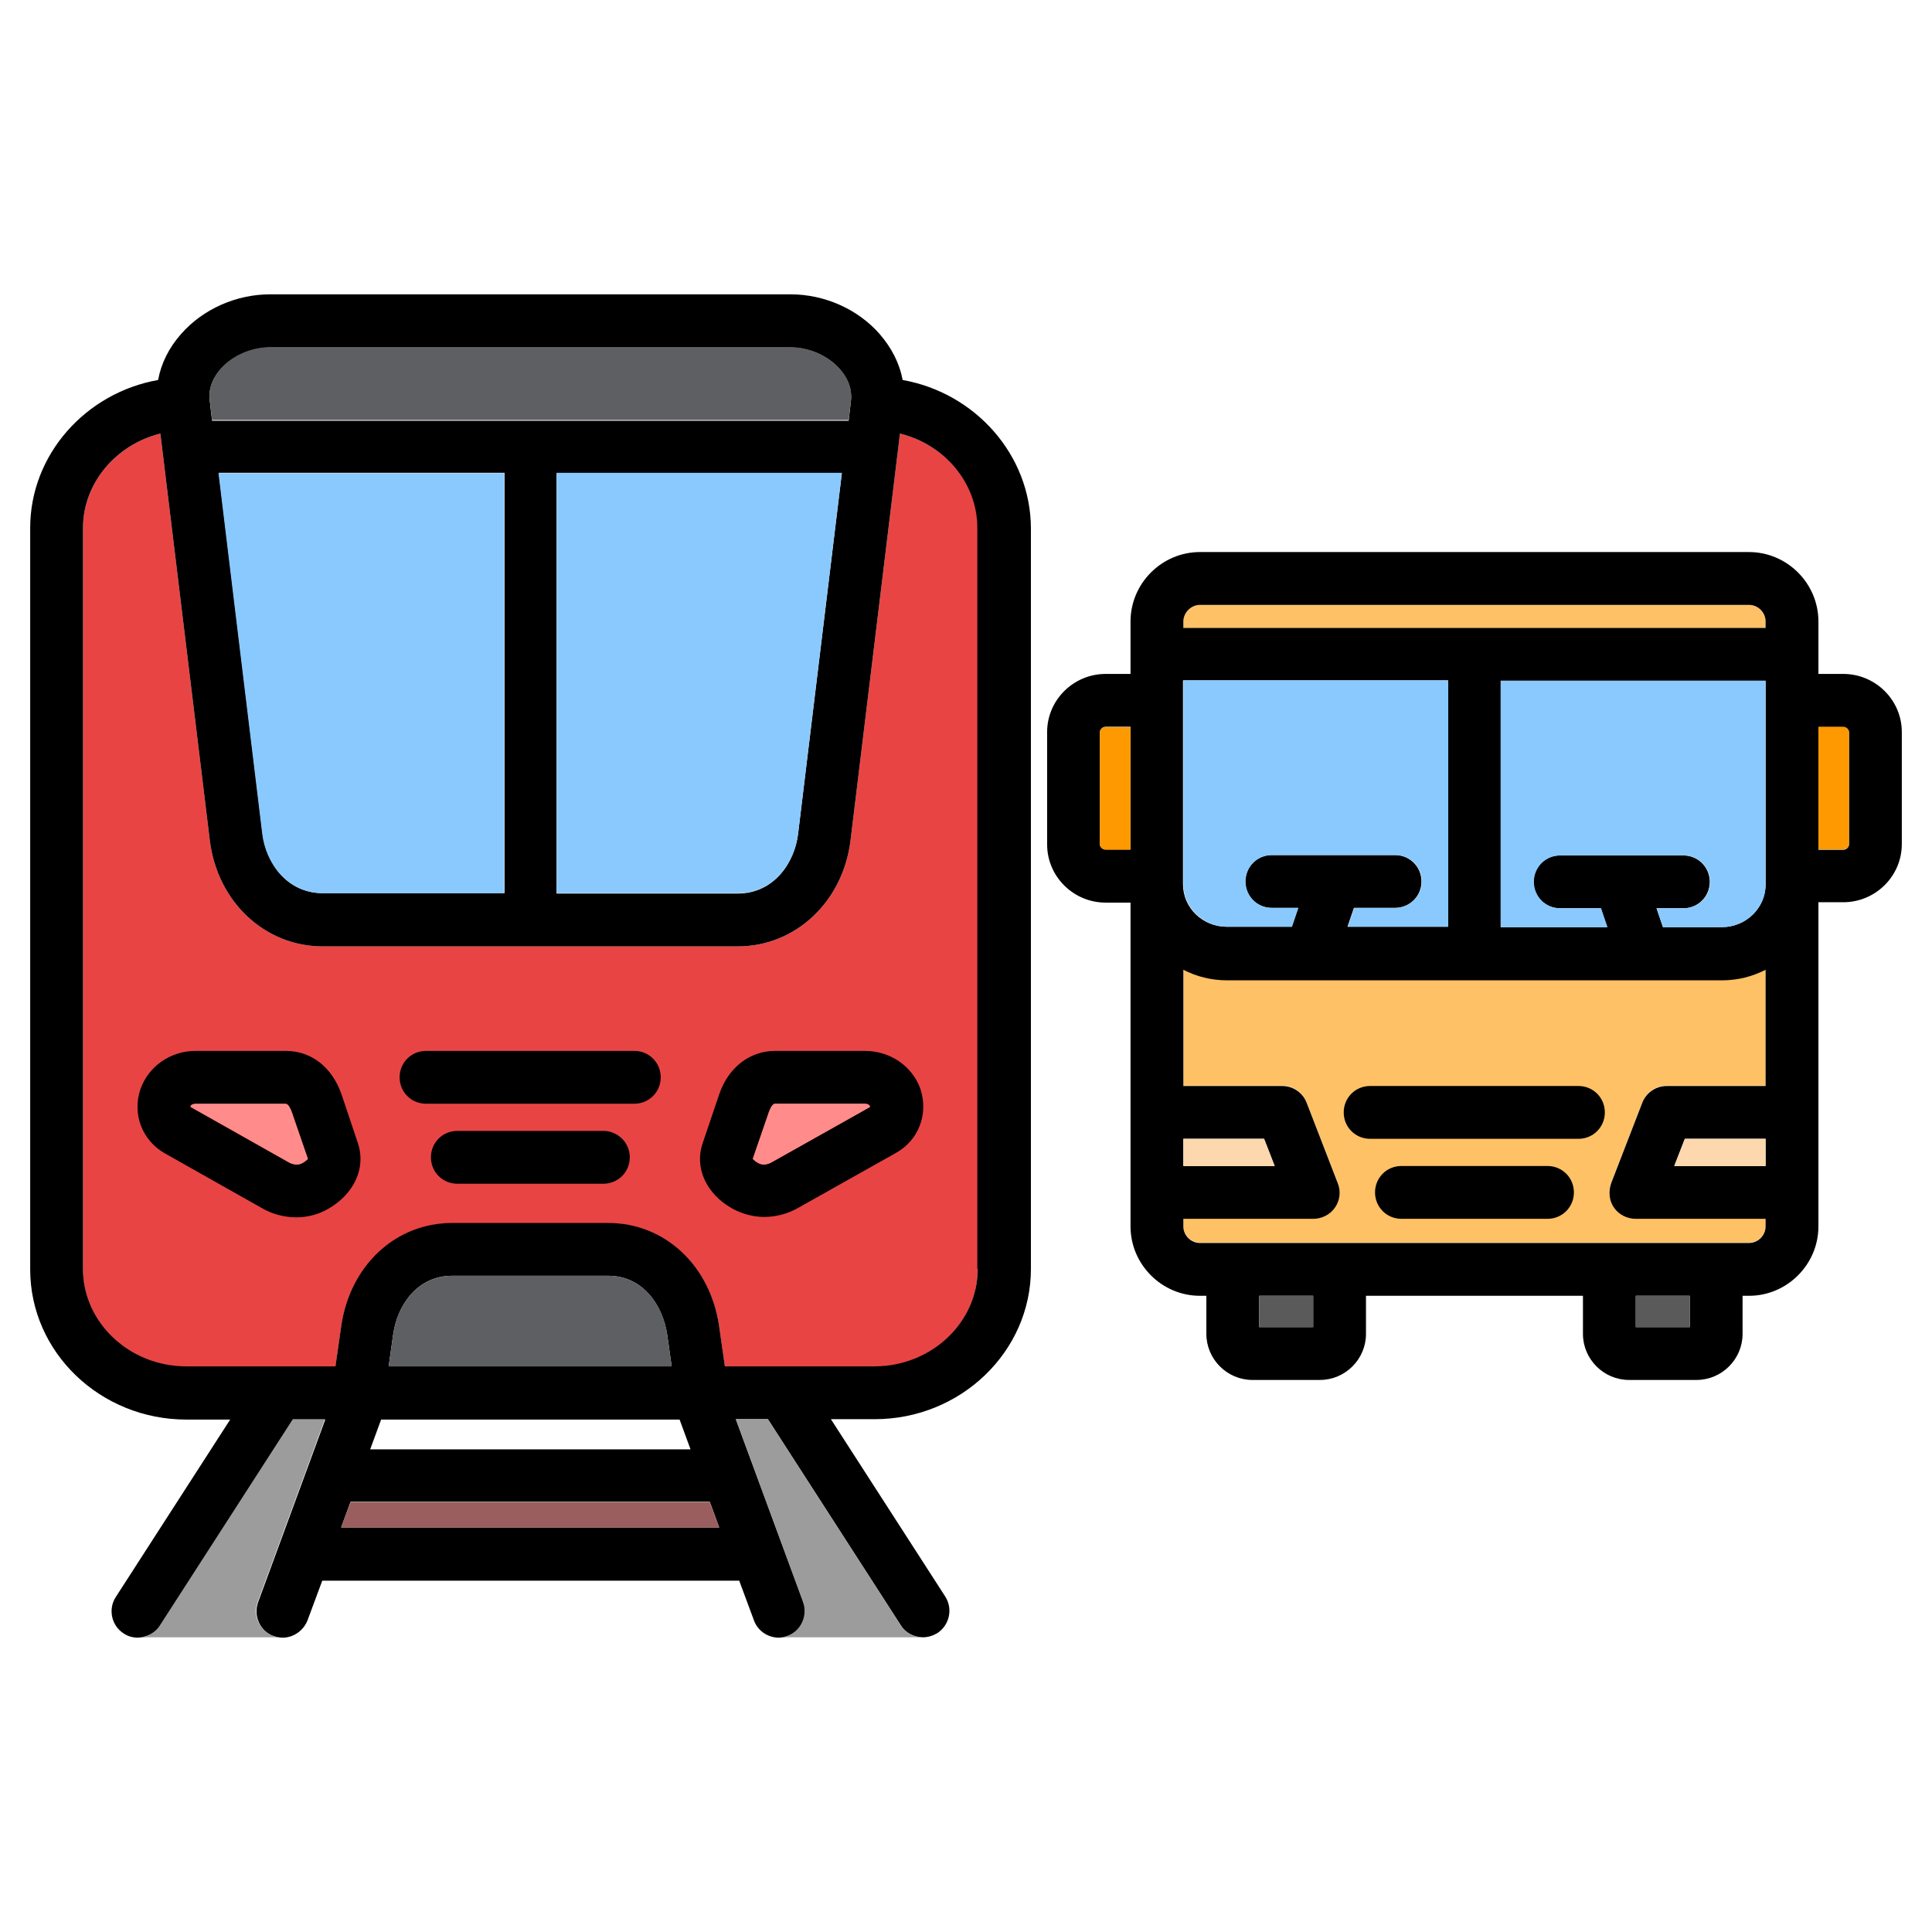 <svg id="Layer_1" enable-background="new 0 0 512 512" viewBox="0 0 512 512" xmlns="http://www.w3.org/2000/svg"><g fill="#fec165"><path d="m463.5 160.3h-145.5c-2.4 0-4.4 2-4.4 4.4v1.7h154.3v-1.7c0-2.3-2-4.4-4.4-4.4z"/><path d="m325.2 259.7c-4.2 0-8.1-1-11.6-2.8v30.8h26.2c2.9 0 5.5 1.8 6.5 4.5l8.2 21.2c.8 2.2.6 4.6-.7 6.5s-3.5 3-5.8 3h-34.4v2c0 2.4 2 4.4 4.4 4.4h8.7 28.3 71.5 28.3 8.7c2.4 0 4.4-2 4.4-4.4v-2h-34.4c-2.3 0-4.5-1.1-5.8-3s-1.6-4.3-.7-6.5l8.2-21.2c1-2.7 3.6-4.5 6.5-4.5h26.2v-30.8c-3.5 1.8-7.4 2.8-11.6 2.8z"/></g><path d="m238.5 114.9-13.1 107.8c-2 16.3-14.6 28.1-29.9 28.1h-110c-15.3 0-27.9-11.8-29.9-28.1l-13.1-107.8c-11.7 2.9-20.5 13.1-20.5 25v196.5c0 14.2 12.3 25.8 27.4 25.8h39.5l1.5-10.5c2.4-16.2 14.5-27.5 29.4-27.5h41.4c15 0 27.1 11.3 29.4 27.5l1.5 10.5h39.6c15.1 0 27.4-11.6 27.4-25.8v-196.5c0-11.9-8.8-22.1-20.6-25z" fill="#e94444"/><path d="m239.2 100.7c-.8-4.4-2.9-8.5-6.1-12.2-5.8-6.6-14.6-10.5-23.6-10.5h-137.9c-9 0-17.8 3.9-23.6 10.5-3.2 3.6-5.3 7.8-6.1 12.2-19.2 3.4-33.9 19.8-33.9 39.2v196.5c0 22 18.6 39.8 41.4 39.8h11.6l-30.3 47c-2.1 3.2-1.2 7.6 2.1 9.7 1.2.8 2.5 1.1 3.8 1.1 2.3 0 4.6-1.1 5.9-3.2l35.2-54.6h8.5l-17.8 48.4c-1.3 3.6.5 7.7 4.1 9 .8.3 1.6.4 2.4.4 2.8 0 5.5-1.8 6.6-4.6l3.9-10.5h110.5l3.9 10.5c1 2.8 3.7 4.6 6.6 4.6.8 0 1.6-.1 2.4-.4 3.6-1.3 5.5-5.4 4.1-9l-17.9-48.5h8.5l35.2 54.6c1.3 2.1 3.6 3.2 5.9 3.2 1.3 0 2.6-.4 3.8-1.1 3.2-2.1 4.2-6.4 2.1-9.7l-30.3-47h11.6c22.8 0 41.4-17.9 41.4-39.8v-196.4c-.1-19.4-14.8-35.8-34-39.2zm-153.6 136c-9.7 0-15.1-8.2-16-15.8l-11.6-95.6h75.7v111.4zm61.9-111.3h75.6l-11.6 95.6c-.9 7.6-6.4 15.8-16 15.8h-48zm-89-27.6c3.1-3.5 8.2-5.7 13.1-5.7h137.9c5 0 10 2.2 13.1 5.8 1.6 1.8 3.3 4.7 2.9 8.4l-.6 5.2h-168.7l-.6-5.2c-.5-3.8 1.3-6.7 2.9-8.5zm44.5 264.3 1.2-8.5c1.1-7.7 6.4-15.5 15.6-15.5h41.4c9.2 0 14.4 7.8 15.6 15.5l1.2 8.5zm-12.6 42.7 2.5-6.8h95.2l2.5 6.8zm92.6-20.7h-84.9l2.9-7.9h79.1zm76.1-47.8c0 14.2-12.3 25.8-27.4 25.8h-39.6l-1.5-10.5c-2.3-16.2-14.4-27.5-29.4-27.5h-41.4c-15 0-27.1 11.3-29.4 27.5l-1.5 10.5h-39.5c-15.1 0-27.4-11.6-27.4-25.8v-196.4c0-11.9 8.8-22.1 20.5-25l13.1 107.8c2 16.3 14.6 28.1 29.9 28.1h110c15.3 0 27.9-11.8 29.9-28.1l13.1-107.8c11.8 2.9 20.5 13.1 20.5 25v196.4zm-168.6-46.3c-2.5-7.2-8-11.5-14.8-11.5h-23.9c-6.6 0-12.5 4.1-14.6 10.2-2.2 6.6.5 13.5 6.4 16.9l25.7 14.5c2.9 1.7 6.1 2.5 9.2 2.5 2.9 0 5.8-.7 8.4-2.2 6.9-3.9 10.1-10.8 8-17.3zm-10.3 18.2c-1.4.8-2.9.3-3.9-.3l-25.8-14.5s0-.1 0-.2c.2-.5.8-.6 1.3-.6h23.9c.8 0 1.4 1.6 1.6 2.1l4.3 12.5c-.3.2-.7.6-1.4 1zm149-29.7h-23.8c-6.7 0-12.4 4.4-14.8 11.5l-4.4 13c-2.2 6.4.9 13.4 7.9 17.3 2.6 1.4 5.5 2.2 8.4 2.2 3.1 0 6.3-.8 9.2-2.5l25.8-14.5c6-3.4 8.6-10.3 6.4-17-2.2-6-8-10-14.7-10zm1.3 14.9-25.8 14.5c-1 .6-2.5 1.1-3.8.3-.7-.4-1.1-.8-1.4-1.1l4.3-12.5c.2-.5.8-2.1 1.6-2.1h23.8c.7 0 1.2.3 1.3.6.1.1 0 .2 0 .3zm-55.4-7.9c0 3.9-3.1 7-7 7h-55.2c-3.9 0-7-3.1-7-7s3.1-7 7-7h55.2c3.9 0 7 3.1 7 7zm-8.2 21.2c0 3.9-3.1 7-7 7h-38.7c-3.9 0-7-3.1-7-7s3.1-7 7-7h38.7c3.8 0 7 3.1 7 7zm258.4-11.9c0 3.9-3.1 7-7 7h-55.2c-3.9 0-7-3.1-7-7s3.1-7 7-7h55.2c3.9 0 7 3.1 7 7zm-8.2 21.2c0 3.9-3.1 7-7 7h-38.7c-3.9 0-7-3.1-7-7s3.1-7 7-7h38.7c3.9 0 7 3.1 7 7zm71.4-137.4h-6.6v-13.9c0-10.1-8.3-18.4-18.4-18.4h-145.5c-10.1 0-18.4 8.3-18.4 18.4v13.9h-6.6c-8.5 0-15.5 6.9-15.5 15.4v29.8c0 8.5 7 15.4 15.5 15.4h6.6v85.8c0 10.1 8.3 18.4 18.4 18.4h1.7v10.1c0 6.7 5.5 12.2 12.2 12.2h17.9c6.7 0 12.2-5.5 12.2-12.2v-10.1h57.5v10.1c0 6.7 5.5 12.2 12.2 12.2h17.9c6.7 0 12.2-5.5 12.2-12.2v-10.1h1.7c10.1 0 18.4-8.3 18.4-18.4v-85.9h6.6c8.5 0 15.5-6.9 15.5-15.4v-29.7c0-8.5-7-15.4-15.5-15.4zm-47.8 67.1-1.7-5h7.1c3.9 0 7-3.1 7-7s-3.1-7-7-7h-32.7c-3.9 0-7 3.1-7 7s3.1 7 7 7h10.8l1.7 5h-28.2v-65.3h70.2v54c0 6.2-5.2 11.3-11.6 11.3zm-71-5.1c3.9 0 7-3.1 7-7s-3.1-7-7-7h-32.7c-3.9 0-7 3.1-7 7s3.1 7 7 7h7l-1.7 5h-17.2c-6.4 0-11.6-5-11.6-11.3v-54h70.2v65.3h-26.6l1.7-5zm-56.1 61.2h21.4l2.8 7.2h-24.2zm4.4-141.5h145.5c2.4 0 4.4 2 4.4 4.4v1.7h-154.3v-1.7c0-2.3 2-4.4 4.4-4.4zm-26.5 63.5v-29.8c0-.7.7-1.4 1.5-1.4h6.6v32.5h-6.6c-.8 0-1.5-.6-1.5-1.3zm56.5 127.9h-14.3v-8.3h14.3zm99.8 0h-14.3v-8.3h14.3zm15.7-22.3h-8.7-28.3-71.5-28.3-8.7c-2.4 0-4.4-2-4.4-4.4v-2h34.4c2.3 0 4.5-1.1 5.8-3s1.6-4.3.7-6.5l-8.2-21.2c-1-2.7-3.6-4.5-6.5-4.5h-26.2v-30.8c3.5 1.8 7.4 2.8 11.6 2.8h131.1c4.2 0 8.1-1 11.6-2.8v30.8h-26.2c-2.9 0-5.5 1.8-6.5 4.5l-8.2 21.2c-.8 2.2-.6 4.6.7 6.5s3.5 3 5.8 3h34.4v2c0 2.4-2 4.4-4.4 4.4zm4.4-27.6v7.2h-24.2l2.8-7.2zm22.1-78c0 .7-.7 1.4-1.5 1.4h-6.6v-32.5h6.6c.8 0 1.5.6 1.5 1.4z"/><path d="m76.3 307.9c1 .6 2.5 1.1 3.9.3.7-.4 1.1-.8 1.4-1.1l-4.3-12.5c-.2-.5-.8-2.1-1.6-2.1h-23.9c-.5 0-1.1.2-1.3.6v.2z" fill="#ff8c8a"/><path d="m90.4 404.8h100.2l-2.5-6.7h-95.2z" fill="#9b5e5e"/><path d="m161.2 338.1h-41.4c-9.2 0-14.5 7.8-15.6 15.5l-1.2 8.5h75l-1.2-8.5c-1.1-7.7-6.4-15.5-15.6-15.5z" fill="#5e5f62"/><path d="m85.6 236.7h48v-111.3h-75.7l11.6 95.6c.9 7.5 6.4 15.7 16.1 15.7z" fill="#8ac9fe"/><path d="m200.9 308.2c1.4.8 2.8.3 3.8-.3l25.8-14.5c.1-.1.1-.2 0-.3-.1-.3-.6-.6-1.3-.6h-23.8c-.8 0-1.4 1.6-1.6 2.1l-4.3 12.5c.2.3.7.7 1.4 1.1z" fill="#ff8c8a"/><path d="m72.4 433.5c-3.6-1.3-5.5-5.4-4.1-9l17.8-48.4h-8.5l-35.2 54.6c-1.3 2.1-3.6 3.2-5.9 3.2h38.3c-.8 0-1.6-.1-2.4-.4z" fill="#9c9c9c"/><path d="m225.5 106.2c.5-3.7-1.3-6.6-2.9-8.4-3.1-3.5-8.2-5.8-13.1-5.8h-137.9c-5 0-10 2.2-13.1 5.7-1.6 1.8-3.4 4.7-2.9 8.4l.6 5.2h168.7z" fill="#5e5f62"/><path d="m238.7 430.7-35.2-54.6h-8.5l17.8 48.4c1.3 3.6-.5 7.7-4.1 9-.8.3-1.6.4-2.4.4h38.3c-2.3 0-4.6-1.1-5.9-3.2z" fill="#9c9c9c"/><path d="m195.5 236.7c9.7 0 15.1-8.2 16-15.8l11.6-95.6h-75.6v111.4z" fill="#8ac9fe"/><path d="m433.5 343.4h14.3v8.3h-14.3z" fill="#5a5a5a"/><path d="m467.9 180.4h-70.2v65.3h28.3l-1.7-5h-10.8c-3.9 0-7-3.1-7-7s3.1-7 7-7h32.7c3.9 0 7 3.1 7 7s-3.1 7-7 7h-7.2l1.7 5h15.6c6.4 0 11.6-5 11.6-11.3z" fill="#8ac9fe"/><path d="m467.9 309v-7.2h-21.4l-2.8 7.2z" fill="#fdd7ad"/><path d="m313.6 301.8v7.2h24.2l-2.8-7.2z" fill="#fdd7ad"/><path d="m369.7 240.6h-10.8l-1.7 5h26.6v-65.3h-70.2v54c0 6.2 5.2 11.3 11.6 11.3h17.2l1.7-5h-7c-3.9 0-7-3.1-7-7s3.1-7 7-7h32.7c3.9 0 7 3.1 7 7s-3.3 7-7.1 7z" fill="#8ac9fe"/><path d="m291.5 194v29.8c0 .7.7 1.4 1.5 1.4h6.6v-32.5h-6.6c-.8-.1-1.5.6-1.5 1.3z" fill="#fe9901"/><path d="m481.9 192.6v32.5h6.6c.8 0 1.5-.6 1.5-1.4v-29.7c0-.7-.7-1.4-1.5-1.4z" fill="#fe9901"/><path d="m333.7 343.4h14.3v8.3h-14.3z" fill="#5a5a5a"/></svg>